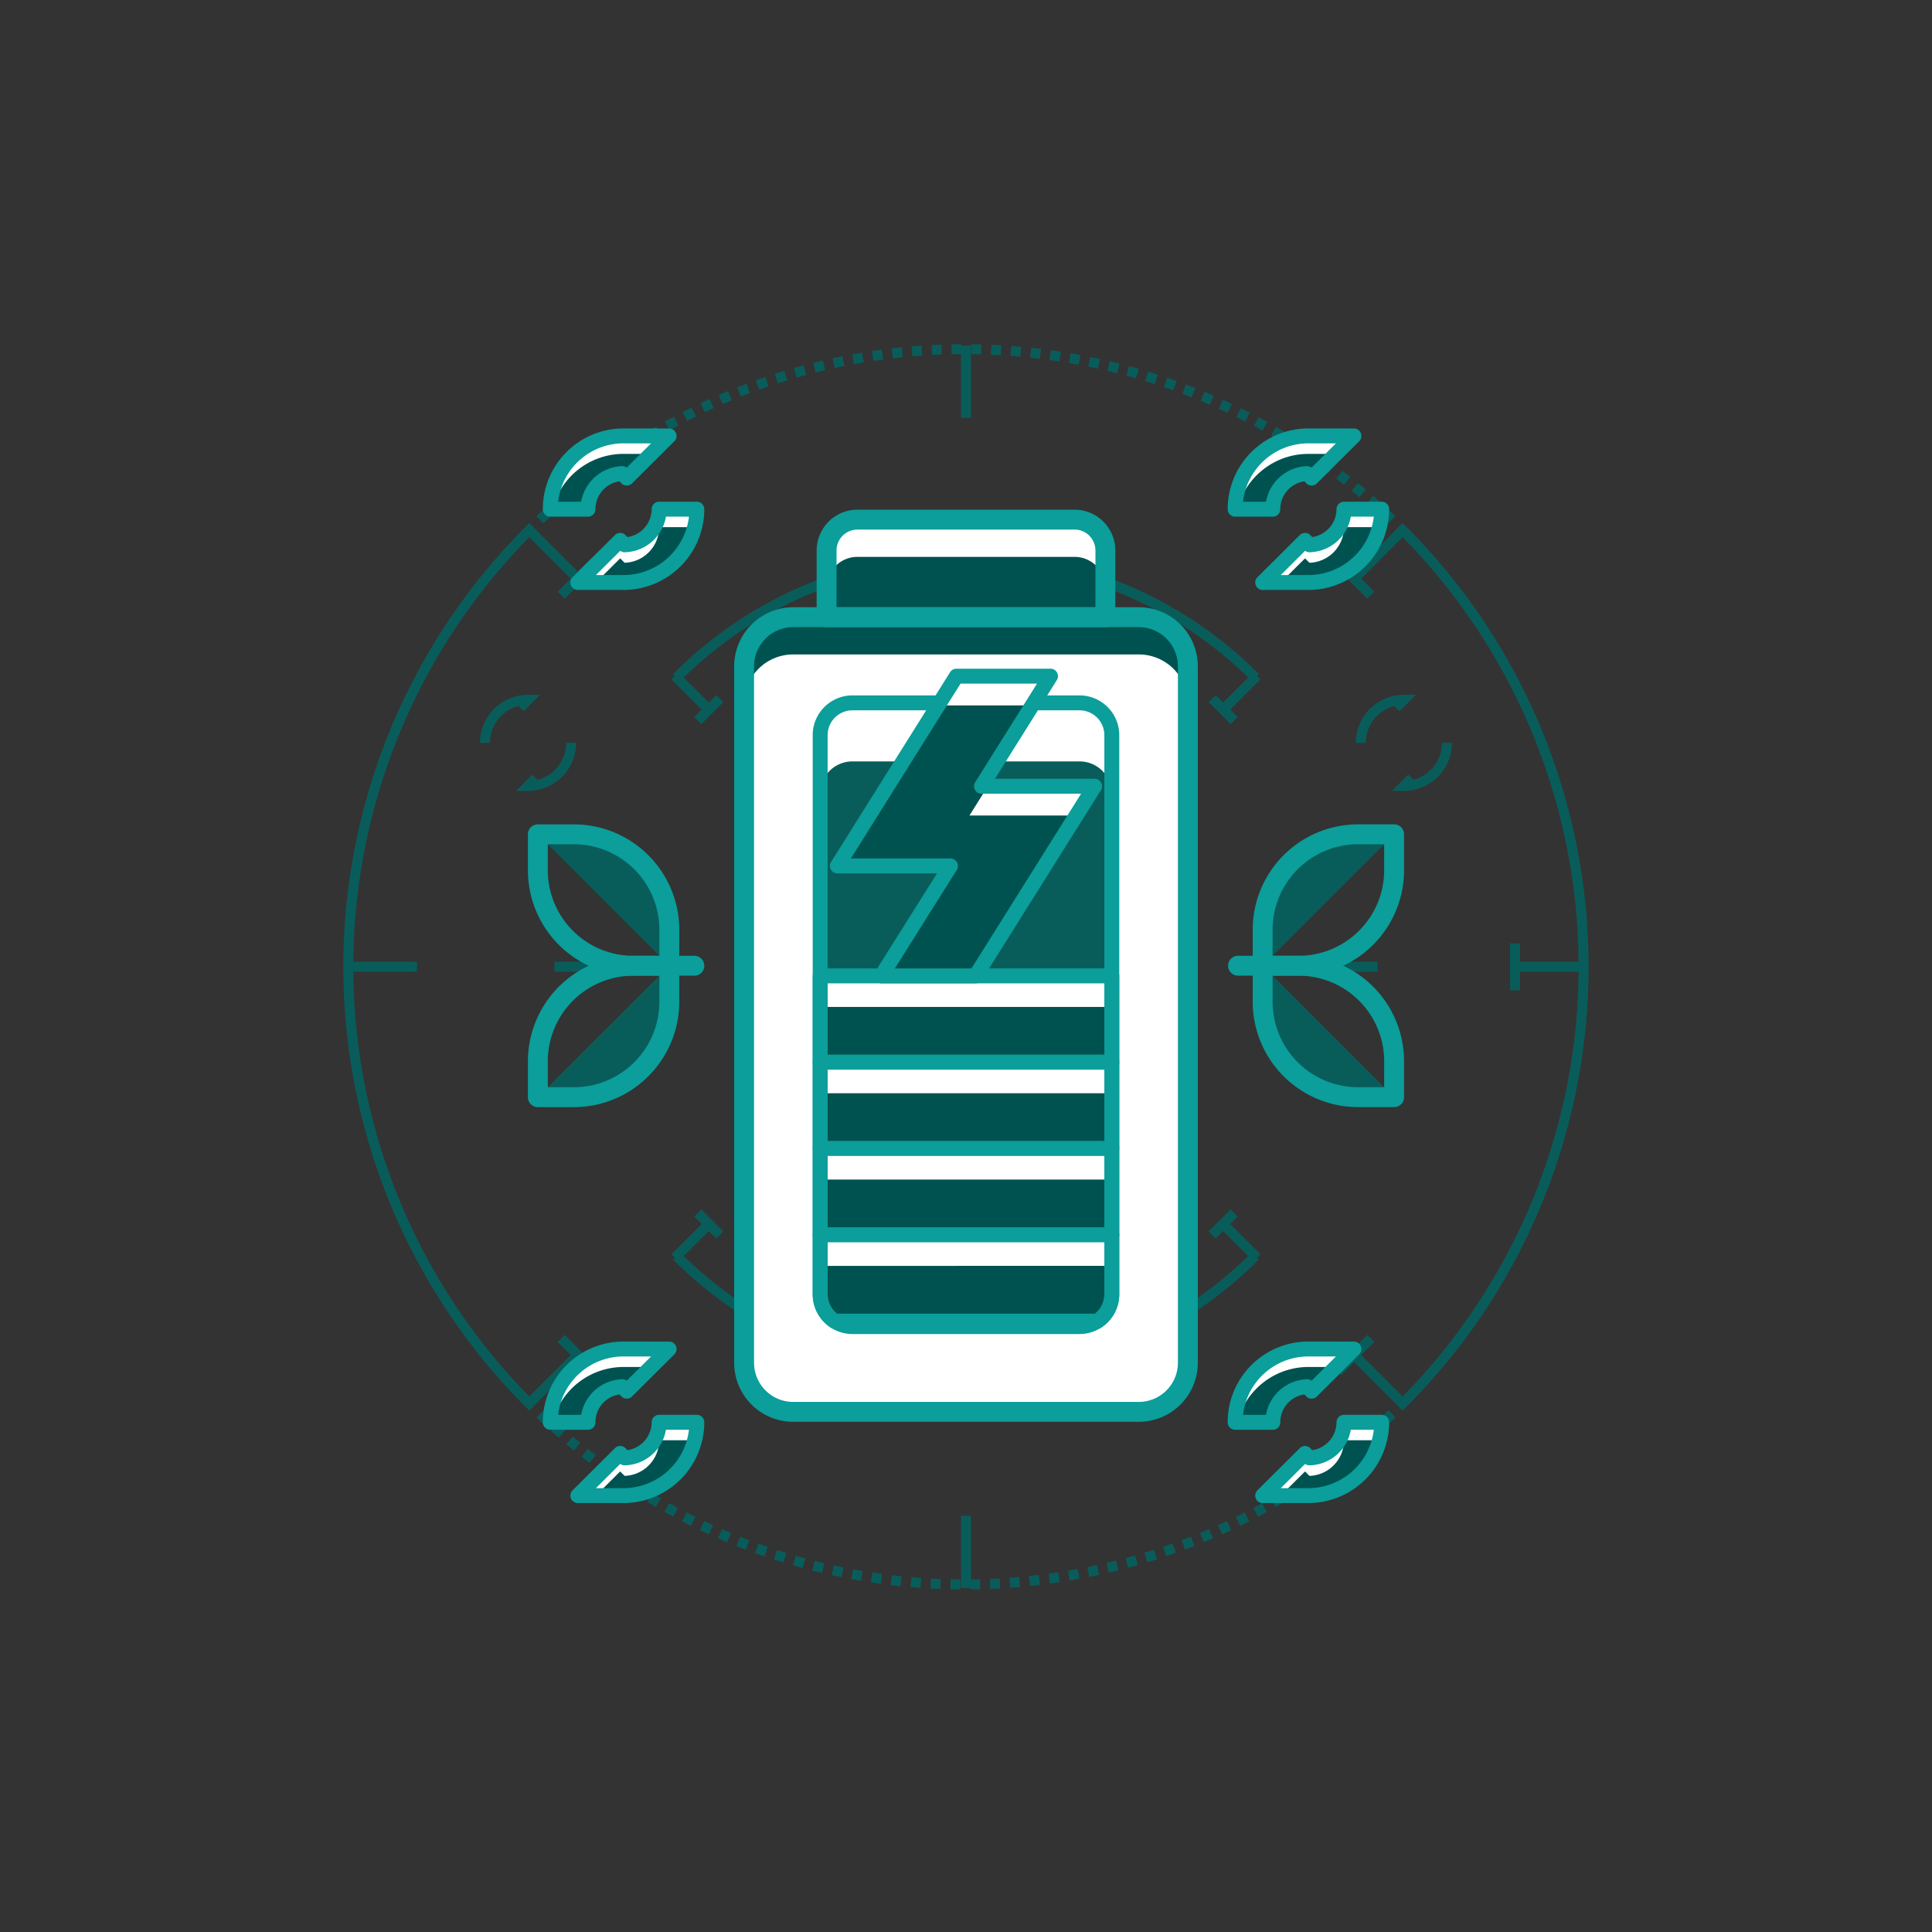 <svg xmlns="http://www.w3.org/2000/svg" width="300" height="300" fill="none"><rect width="100%" height="100%" fill="#333333" stroke="none"/><path fill="#085D5B" d="M149.998 85.815a63.86 63.86 0 0 0-45.47 18.844l1.093 1.092a62.73 62.73 0 0 1 88.753 0l1.093-1.093a63.87 63.87 0 0 0-45.469-18.843m44.376 108.678a62.72 62.72 0 0 1-44.376 18.393 62.73 62.73 0 0 1-44.377-18.392l-1.093 1.093a64.28 64.28 0 0 0 90.939-.002z"/><path fill="#085D5B" d="m104.268 105.488 1.092-1.093 5.25 5.25-1.092 1.092z"/><path fill="#085D5B" d="m107.813 111.347 3.41-3.408 1.092 1.093-3.41 3.408zm81.574 79.26 1.092-1.093 5.247 5.248-1.092 1.092z"/><path fill="#085D5B" d="m187.682 191.22 3.41-3.411 1.091 1.093-3.409 3.41zm-83.414 3.542 5.25-5.248 1.091 1.093-5.25 5.247z"/><path fill="#085D5B" d="m107.812 188.902 1.093-1.092 3.409 3.41-1.093 1.092zm81.575-79.26 5.248-5.247 1.092 1.092-5.249 5.248z"/><path fill="#085D5B" d="m187.683 109.031 1.092-1.092 3.409 3.409-1.092 1.092zM86.1 149.353h7.422v1.545H86.1zm120.376-.001h7.42v1.544h-7.42zm-57.251 57.249h1.545v7.423h-1.545z"/><path fill="#085D5B" d="M147.588 205.829h4.821v1.544h-4.821zm1.638-119.604h1.545v7.423h-1.545z"/><path fill="#085D5B" d="M147.588 92.876h4.82v1.544h-4.82zM82.736 82.859l-1.092-1.093a96.64 96.64 0 0 0-20.967 105.358 96.6 96.6 0 0 0 20.967 31.361l1.092-1.093a95.1 95.1 0 0 1-27.877-67.267 95.1 95.1 0 0 1 27.877-67.266m135.607-1.093-1.092 1.093a95.1 95.1 0 0 1 27.879 67.266 95.1 95.1 0 0 1-27.877 67.267l1.092 1.093a96.64 96.64 0 0 0 28.329-68.36 96.635 96.635 0 0 0-28.331-68.359"/><path fill="#085D5B" d="m82.188 81.226-.552.549 1.093 1.092q.27-.271.543-.54zm47.11-25.592.328 1.509q.746-.162 1.493-.312l-.303-1.515q-.76.152-1.518.318m-3.02.709.378 1.498a88 88 0 0 1 1.482-.361l-.352-1.504q-.756.177-1.508.367m-5.963 1.71.475 1.471q.727-.236 1.456-.457l-.45-1.477q-.742.225-1.481.463m-2.936 1 .521 1.454q.719-.257 1.441-.503l-.498-1.462q-.734.25-1.464.512m-2.904 1.095.568 1.436q.71-.28 1.424-.55l-.545-1.445a96 96 0 0 0-1.447.56m8.808-2.999.426 1.486q.734-.211 1.471-.41l-.403-1.491q-.748.202-1.494.415m21.363-3.574.081 1.543a89 89 0 0 1 1.523-.067l-.055-1.544q-.775.028-1.549.068m-3.092.212.13 1.54a98 98 0 0 1 1.521-.118l-.106-1.54q-.772.052-1.545.118m-6.158.724.231 1.527a95 95 0 0 1 1.509-.215l-.205-1.53a91 91 0 0 0-1.535.218m3.073-.412.181 1.534q.757-.09 1.515-.166l-.155-1.537q-.771.078-1.541.169m-6.131.924.28 1.519q.75-.138 1.503-.264l-.256-1.523q-.765.127-1.527.267M85.58 78.04l1.03 1.15q.57-.51 1.147-1.01l-1.011-1.167q-.586.507-1.166 1.027m4.758-3.999.955 1.214q.601-.474 1.21-.938l-.938-1.227q-.616.471-1.227.951m2.471-1.883.916 1.244q.616-.454 1.239-.897l-.897-1.258q-.631.45-1.258.911m-4.882 3.844.994 1.184q.586-.493 1.179-.976l-.975-1.197q-.602.489-1.198.99M83.3 80.149l1.067 1.117q.554-.528 1.112-1.044l-1.049-1.135q-.568.526-1.129 1.062m12.04-9.792.875 1.272q.63-.435 1.266-.857l-.855-1.286q-.647.43-1.286.87m52.404-16.891.031 1.544q.761-.015 1.524-.018l-.006-1.545q-.774.003-1.549.018M100.566 67l.792 1.325a93 93 0 0 1 1.318-.773l-.771-1.338q-.672.387-1.339.786m8.214-4.383.661 1.397q.69-.327 1.386-.642l-.638-1.407q-.706.32-1.408.652zm-10.855 6.018.835 1.3q.645-.413 1.292-.815l-.812-1.313q-.66.409-1.315.828m8.071-4.646.705 1.374a83 83 0 0 1 1.365-.686l-.683-1.385q-.696.342-1.387.697m-2.74 1.461.75 1.351q.669-.37 1.342-.73l-.728-1.362q-.684.365-1.364.741m8.352-4.114.615 1.417q.7-.304 1.405-.596l-.591-1.426q-.717.296-1.429.605m60.357-3.744q.742.177 1.48.364l.38-1.498a98 98 0 0 0-1.504-.368zm30.58 13.227q.633.42 1.261.85l.874-1.273q-.637-.438-1.281-.864zm-2.56-1.64q.645.399 1.286.81l.833-1.3a90 90 0 0 0-1.308-.823zm-2.615-1.556q.66.378 1.314.768l.79-1.328a96 96 0 0 0-1.336-.779zm-8.128-4.153q.693.313 1.383.637l.658-1.397q-.701-.33-1.405-.648zm2.754 1.297q.683.334 1.361.682l.703-1.376q-.69-.352-1.383-.693zm2.71 1.385q.672.357 1.338.725l.747-1.352q-.677-.374-1.36-.737zm20.84 12.923-1.048 1.134q.559.516 1.111 1.043l1.066-1.117q-.56-.535-1.129-1.06m-3.317-.897q.575.499 1.144 1.008l1.03-1.15q-.579-.519-1.163-1.025zm-2.336-1.96q.591.48 1.176.97l.992-1.183q-.594-.497-1.195-.986zm-4.84-3.678q.618.44 1.233.89l.914-1.244q-.624-.457-1.252-.904zm-54.229-17.542q.762.01 1.524.03l.043-1.542q-.774-.022-1.548-.032zm56.679 19.343q.603.459 1.202.928l.955-1.214a99 99 0 0 0-1.223-.944zM162.98 55.91a90 90 0 0 1 1.507.222l.237-1.527a97 97 0 0 0-1.533-.225zm-3.027-.37q.758.08 1.515.174l.187-1.534q-.768-.093-1.538-.176zm-3.037-.276q.76.057 1.52.126l.14-1.539a95 95 0 0 0-1.544-.127zm-3.044-.182q.762.035 1.523.08l.092-1.542a91 91 0 0 0-1.547-.08zm12.12 1.294q.751.129 1.5.268l.285-1.517a99 99 0 0 0-1.524-.274zm8.927 1.964q.735.2 1.467.41l.428-1.484a91 91 0 0 0-1.492-.416zm5.827 1.777q.721.245 1.439.501l.52-1.454a100 100 0 0 0-1.461-.51zm2.869 1.026q.711.27 1.421.548l.566-1.437q-.72-.284-1.444-.556zm-5.768-1.961q.729.222 1.453.456l.475-1.47a96 96 0 0 0-1.477-.463zm8.6 3.08q.703.29 1.402.592l.614-1.418q-.712-.307-1.426-.603zm-17.459-5.326q.747.153 1.492.317l.331-1.51a103 103 0 0 0-1.514-.32zm48.813 24.29-1.084 1.1q.273.269.544.54l1.092-1.092zm-.54 136.156-.544.539 1.084 1.101q.278-.273.552-.548zm-88.117 27.197q.757.167 1.515.32l.308-1.513a94 94 0 0 1-1.491-.315zm-6.002-1.523q.744.214 1.491.418l.404-1.492a84 84 0 0 1-1.467-.41zm-8.785-3.003q.721.286 1.444.559l.546-1.444q-.712-.27-1.419-.551zm5.825 2.098q.736.237 1.476.464l.453-1.476a94 94 0 0 1-1.454-.459zm-2.929-1.002q.728.263 1.46.512l.5-1.461q-.72-.246-1.437-.504zm8.878 2.718a100 100 0 0 0 1.504.368l.355-1.503q-.74-.176-1.479-.362zm15.255 2.58q.773.067 1.545.122l.108-1.541a96 96 0 0 1-1.519-.119zm3.091.218q.774.042 1.548.071l.059-1.544a86 86 0 0 1-1.523-.07zm-9.243-.954q.766.117 1.534.221l.208-1.53a86 86 0 0 1-1.508-.218zm3.07.418q.77.093 1.54.171l.158-1.536a96 96 0 0 1-1.514-.168zm-6.124-.934q.762.142 1.525.27l.258-1.522a94 94 0 0 1-1.5-.267zm-41.851-18.994q.608.478 1.22.946l.937-1.228a88 88 0 0 1-1.201-.932zm57.245 20.58q.774.018 1.549.022l.009-1.545a97 97 0 0 1-1.525-.02zm-36.074-7.916q.71.309 1.424.606l.593-1.426a97 97 0 0 1-1.401-.596zm-18.714-10.791q.623.459 1.251.906l.897-1.256q-.619-.442-1.23-.893zm-4.853-3.823q.591.498 1.19.984l.975-1.198a89 89 0 0 1-1.171-.969zm-2.336-2.026q.578.517 1.162 1.024l1.012-1.167q-.575-.5-1.144-1.008zm-2.272-2.101q.56.536 1.129 1.059l1.048-1.133q-.558-.518-1.111-1.043zm11.977 9.744q.638.44 1.28.867l.856-1.286q-.631-.42-1.259-.853zm2.574 1.713q.65.418 1.306.825l.815-1.312q-.645-.4-1.286-.812zm8.033 4.634q.689.354 1.381.696l.685-1.384a102 102 0 0 1-1.36-.686zm2.774 1.37q.7.332 1.403.65l.639-1.405q-.691-.315-1.381-.641zm-5.502-2.828q.677.375 1.358.74l.729-1.363a91 91 0 0 1-1.336-.728zm-2.677-1.546q.663.397 1.332.783l.772-1.337q-.659-.381-1.313-.771zm68.332 10.136.306 1.514a117 117 0 0 0 1.518-.319l-.33-1.509a94 94 0 0 1-1.494.314m28.464-10.679.768 1.34q.674-.385 1.341-.782l-.789-1.328q-.657.39-1.32.77m5.202-3.207.853 1.287q.646-.429 1.288-.868l-.873-1.274q-.632.434-1.268.855m-2.575 1.645.811 1.315q.66-.407 1.315-.826l-.832-1.301q-.645.411-1.294.812m-10.787 5.723.633 1.409q.708-.32 1.411-.649l-.657-1.398q-.691.325-1.388.638zm5.485-2.685.724 1.364q.685-.363 1.365-.738l-.745-1.353q-.67.369-1.343.727zm-2.721 1.386.679 1.388q.698-.342 1.389-.694l-.702-1.376q-.68.348-1.366.682m23.718-16.547q-.553.528-1.111 1.044l1.048 1.135q.568-.526 1.129-1.061zm-3.387 3.082 1.012 1.167q.585-.509 1.166-1.028l-1.03-1.151q-.571.512-1.148 1.012m-4.748 3.856.934 1.23q.618-.47 1.23-.951l-.955-1.214q-.602.473-1.209.935m-2.464 1.81.894 1.26a98 98 0 0 0 1.259-.91l-.914-1.245q-.617.453-1.239.895m4.869-3.699.973 1.199q.602-.489 1.199-.99l-.993-1.184q-.587.494-1.179.975m-38.075 18.663.354 1.505q.754-.178 1.507-.367l-.378-1.498q-.74.186-1.482.36zm14.518-4.658.588 1.428q.718-.296 1.431-.602l-.611-1.419q-.702.303-1.407.593zm-26.545 6.692.162 1.537a99 99 0 0 0 1.54-.174l-.185-1.533q-.758.092-1.517.17m-6.084.446.065 1.543q.774-.033 1.548-.076l-.09-1.543q-.76.043-1.523.076m3.046-.176.112 1.541q.772-.056 1.545-.125l-.137-1.539q-.76.067-1.52.123m9.084-1.096.257 1.524q.765-.13 1.527-.271l-.282-1.519q-.75.139-1.502.266m-3.016.461.209 1.53q.768-.105 1.534-.222l-.233-1.527q-.754.115-1.51.219m-12.163.89.016 1.544a89 89 0 0 0 1.549-.028l-.04-1.544q-.763.02-1.525.028m29.962-5.075.495 1.464q.734-.249 1.465-.51l-.518-1.454q-.72.255-1.442.5m2.876-1.025.541 1.447q.726-.272 1.448-.556l-.564-1.438q-.711.28-1.425.547m-8.717 2.797.401 1.492q.749-.202 1.494-.415l-.425-1.485q-.734.21-1.47.408m2.934-.839.448 1.478q.742-.224 1.481-.462l-.472-1.47q-.727.233-1.457.454m-94.983-23.731-1.093 1.093.552.548 1.084-1.101a60 60 0 0 1-.544-.539z"/><path fill="#085D5B" d="m81.247 217.785 7.924-7.924 1.092 1.092-7.924 7.924z"/><path fill="#085D5B" d="m86.596 208.381 1.093-1.092 5.144 5.146-1.092 1.092zM209.735 89.297l7.921-7.922 1.093 1.092-7.922 7.921z"/><path fill="#085D5B" d="m207.162 87.814 1.092-1.092 5.146 5.147-1.092 1.092zm2.573 123.139 1.092-1.092 7.922 7.924-1.092 1.093z"/><path fill="#085D5B" d="m207.162 212.435 5.147-5.147 1.092 1.092-5.147 5.147zM81.246 82.467l1.092-1.093 7.922 7.922-1.092 1.092z"/><path fill="#085D5B" d="m86.596 91.869 5.144-5.147 1.092 1.092-5.143 5.146zm62.631 143.509h1.544v11.203h-1.544zm-.002-181.71h1.544V64.87h-1.544zm86.024 95.685h11.206v1.545h-11.206z"/><path fill="#085D5B" d="M234.477 146.485h1.544v7.279h-1.544zm-180.936 2.867h11.205v1.545H53.541z"/><path fill="#fff" d="M166.853 80.687h-33.71a4.79 4.79 0 0 0-4.79 4.789v10.36h43.29v-10.36a4.79 4.79 0 0 0-4.79-4.79"/><path fill="#005250" d="M166.853 86.47h-33.71a4.79 4.79 0 0 0-4.79 4.79v10.361h43.29v-10.36a4.787 4.787 0 0 0-4.79-4.79"/><path fill="#005250" d="M123.169 95.836h53.659a7.623 7.623 0 0 1 7.624 7.624v108.151a7.63 7.63 0 0 1-7.624 7.624h-53.659a7.623 7.623 0 0 1-7.624-7.624v-108.15a7.624 7.624 0 0 1 7.624-7.624z"/><path fill="#fff" d="M123.169 101.621h53.659a7.624 7.624 0 0 1 7.624 7.624v102.366a7.63 7.63 0 0 1-7.624 7.624h-53.659a7.623 7.623 0 0 1-7.624-7.624V109.245a7.623 7.623 0 0 1 7.624-7.624"/><path fill="#0B9E9A" d="M166.853 79.141h-33.71a6.34 6.34 0 0 0-6.334 6.335v10.36a1.543 1.543 0 0 0 1.544 1.545h43.29a1.547 1.547 0 0 0 1.545-1.544V85.476a6.34 6.34 0 0 0-6.334-6.334zm3.246 15.151h-40.201v-8.816a3.25 3.25 0 0 1 3.245-3.245h33.71a3.247 3.247 0 0 1 3.246 3.245z"/><path fill="#0B9E9A" d="M176.828 94.292h-53.66a9.18 9.18 0 0 0-9.168 9.169v108.15a9.174 9.174 0 0 0 9.168 9.168h53.66a9.174 9.174 0 0 0 9.168-9.168v-108.15a9.176 9.176 0 0 0-9.168-9.169m6.078 117.319a6.086 6.086 0 0 1-6.079 6.079h-53.659a6.086 6.086 0 0 1-6.08-6.079v-108.15a6.09 6.09 0 0 1 6.08-6.08h53.659a6.087 6.087 0 0 1 6.079 6.08z"/><path fill="#085D5B" d="M132.364 118.23h35.266a5.01 5.01 0 0 1 5.011 5.011v77.738a5.01 5.01 0 0 1-5.011 5.011h-35.265a5.01 5.01 0 0 1-5.011-5.011V123.24a5.01 5.01 0 0 1 5.01-5.01"/><path fill="#fff" d="M127.354 151.534h45.287v13.403h-45.287z"/><path fill="#005250" d="M127.354 156.356h45.287v8.581h-45.287z"/><path fill="#0B9E9A" d="M172.641 150.375h-45.287a1.16 1.16 0 0 0-1.158 1.159v13.403a1.16 1.16 0 0 0 1.158 1.158h45.287a1.16 1.16 0 0 0 1.159-1.158v-13.403a1.156 1.156 0 0 0-1.159-1.158zm-1.158 13.403h-42.97v-11.086h42.97z"/><path fill="#fff" d="M127.354 164.937h45.287v13.402h-45.287z"/><path fill="#005250" d="M127.354 169.759h45.287v8.58h-45.287z"/><path fill="#0B9E9A" d="M172.641 163.778h-45.287a1.156 1.156 0 0 0-1.158 1.159v13.402a1.16 1.16 0 0 0 1.158 1.159h45.287a1.16 1.16 0 0 0 1.159-1.159v-13.402c0-.308-.122-.602-.34-.819a1.16 1.16 0 0 0-.819-.34m-1.158 13.403h-42.97v-11.086h42.97z"/><path fill="#fff" d="M127.354 178.339h45.287v13.403h-45.287z"/><path fill="#005250" d="M127.354 183.162h45.287v8.58h-45.287z"/><path fill="#0B9E9A" d="M172.641 177.181h-45.287a1.16 1.16 0 0 0-1.158 1.158v13.403a1.16 1.16 0 0 0 1.158 1.159h45.287c.307 0 .602-.122.819-.34.218-.217.34-.512.34-.819v-13.403a1.157 1.157 0 0 0-1.159-1.158m-1.158 13.403h-42.97v-11.086h42.97z"/><path fill="#fff" d="M127.354 191.742v9.238a5 5 0 0 0 2.228 4.165h40.833a5 5 0 0 0 2.226-4.166v-9.237z"/><path fill="#005250" d="M127.354 196.564v4.415a5 5 0 0 0 2.228 4.166h40.833a5 5 0 0 0 2.226-4.166v-4.415z"/><path fill="#0B9E9A" d="M172.641 190.584h-45.287a1.16 1.16 0 0 0-1.158 1.158v9.238a6.156 6.156 0 0 0 2.742 5.128c.191.127.415.195.644.195h40.833c.229 0 .454-.068.644-.196a6.16 6.16 0 0 0 2.741-5.127v-9.238a1.156 1.156 0 0 0-1.159-1.158m-1.158 10.396a3.86 3.86 0 0 1-1.446 3.006h-40.078a3.85 3.85 0 0 1-1.446-3.006v-8.079h42.97z"/><path fill="#0B9E9A" d="M167.63 107.981h-35.265a6.173 6.173 0 0 0-6.169 6.17v86.828a6.175 6.175 0 0 0 6.17 6.17h35.264a6.177 6.177 0 0 0 6.17-6.17v-86.828a6.177 6.177 0 0 0-6.17-6.17m3.853 92.998a3.856 3.856 0 0 1-3.853 3.852h-35.265a3.855 3.855 0 0 1-3.852-3.852v-86.828a3.855 3.855 0 0 1 3.852-3.853h35.265a3.856 3.856 0 0 1 3.853 3.853z"/><path fill="#085D5B" d="M83.52 170.37h5.594a14.82 14.82 0 0 0 14.82-14.815v-5.594zM89.114 129.55h-5.595l20.415 20.411v-5.603a14.83 14.83 0 0 0-4.343-10.474 14.8 14.8 0 0 0-10.477-4.334"/><path fill="#0B9E9A" d="M103.934 148.419h-5.599a16.38 16.38 0 0 0-16.36 16.37v5.584a1.544 1.544 0 0 0 1.544 1.545h5.594a16.382 16.382 0 0 0 16.364-16.36v-5.594a1.545 1.545 0 0 0-1.543-1.545m-1.545 7.139a13.29 13.29 0 0 1-13.275 13.27h-4.05v-4.039a13.29 13.29 0 0 1 13.27-13.281h4.055z"/><path fill="#0B9E9A" d="M89.114 128.007h-5.595a1.547 1.547 0 0 0-1.544 1.544v5.59a16.38 16.38 0 0 0 16.36 16.367h5.599c.409 0 .802-.163 1.092-.452.289-.29.452-.683.452-1.092v-5.604a16.376 16.376 0 0 0-16.365-16.353m13.275 20.412h-4.055a13.29 13.29 0 0 1-13.27-13.278v-4.045h4.05a13.286 13.286 0 0 1 13.275 13.264z"/><path fill="#0B9E9A" d="M107.822 148.419h-3.888a1.546 1.546 0 0 0 0 3.089h3.888a1.547 1.547 0 0 0 1.544-1.544 1.543 1.543 0 0 0-1.544-1.545"/><path fill="#085D5B" d="M210.883 129.551a14.823 14.823 0 0 0-14.82 14.815v5.594l20.414-20.408zM196.063 149.96v5.603a14.8 14.8 0 0 0 4.343 10.475 14.8 14.8 0 0 0 10.477 4.334h5.593z"/><path fill="#0B9E9A" d="M216.476 128.004h-5.593a16.38 16.38 0 0 0-16.365 16.359v5.595a1.55 1.55 0 0 0 .452 1.092 1.55 1.55 0 0 0 1.093.452h5.599a16.38 16.38 0 0 0 16.359-16.37v-5.584c0-.409-.163-.802-.452-1.092a1.55 1.55 0 0 0-1.093-.452m-1.544 7.128a13.293 13.293 0 0 1-13.27 13.281h-4.055v-4.05a13.284 13.284 0 0 1 13.276-13.27h4.049z"/><path fill="#0B9E9A" d="M201.662 148.413h-5.599a1.54 1.54 0 0 0-1.092.453 1.53 1.53 0 0 0-.453 1.092v5.603a16.38 16.38 0 0 0 16.365 16.354h5.593a1.54 1.54 0 0 0 1.093-.453 1.535 1.535 0 0 0 .452-1.092v-5.59a16.38 16.38 0 0 0-16.359-16.367m13.27 20.412h-4.049a13.288 13.288 0 0 1-13.276-13.264v-4.059h4.055a13.29 13.29 0 0 1 13.27 13.278z"/><path fill="#0B9E9A" d="M196.063 148.413h-3.888a1.546 1.546 0 0 0 0 3.089h3.888a1.542 1.542 0 0 0 1.092-2.636 1.54 1.54 0 0 0-1.092-.453"/><path fill="#fff" d="m152.406 122.087 10.716-17.093h-14.611l-18.482 29.47h17.559l-10.732 17.07h14.632l18.479-29.447z"/><path fill="#005250" d="m150.537 126.631 2.847-4.544h-.978l7.868-12.549h-13.632l-15.633 24.926h16.579l-2.856 4.544h.987l-7.875 12.526h13.644l15.627-24.903z"/><path fill="#0B9E9A" d="M170.981 121.526a1.16 1.16 0 0 0-1.013-.598h-15.469l9.604-15.319a1.158 1.158 0 0 0-.982-1.773h-14.61a1.16 1.16 0 0 0-.981.543l-18.483 29.47a1.154 1.154 0 0 0 .394 1.613c.178.105.381.161.588.161h15.463l-9.617 15.295a1.158 1.158 0 0 0 .981 1.774h14.632a1.16 1.16 0 0 0 .982-.542l18.478-29.448a1.16 1.16 0 0 0 .033-1.176m-20.133 28.85h-11.895l9.616-15.295a1.161 1.161 0 0 0-.981-1.776h-15.465l17.029-27.152h11.877l-9.604 15.318a1.15 1.15 0 0 0-.032 1.176 1.16 1.16 0 0 0 1.013.598h15.466z"/><path fill="#085D5B" d="M81.991 107.893h-.007a7.45 7.45 0 0 0-5.27 2.19 7.45 7.45 0 0 0-2.177 5.275h1.545a5.92 5.92 0 0 1 4.41-5.73l.81.813 2.556-2.546zm5.92 7.461a5.93 5.93 0 0 1-4.43 5.73l-.808-.809-2.552 2.543h1.87a7.475 7.475 0 0 0 7.465-7.464zm130.084-7.461h-.008a7.45 7.45 0 0 0-5.27 2.19 7.47 7.47 0 0 0-2.177 5.275h1.545a5.92 5.92 0 0 1 4.411-5.73l.81.813 2.555-2.546zm5.92 7.461a5.929 5.929 0 0 1-4.43 5.73l-.808-.809-2.552 2.543h1.869a7.473 7.473 0 0 0 7.465-7.464z"/><path fill="#fff" d="M96.822 209.47h-.012a11.38 11.38 0 0 0-8.04 3.34 11.36 11.36 0 0 0-3.322 8.045h5.855a5.517 5.517 0 0 1 5.331-5.525l.694.695 6.569-6.548zm5.526 11.38a5.537 5.537 0 0 1-5.359 5.528l-.688-.688-6.572 6.546h7.09a11.397 11.397 0 0 0 11.385-11.386z"/><path fill="#005250" d="M96.822 212.264h-.012a11.385 11.385 0 0 0-11.02 8.591h5.514a5.517 5.517 0 0 1 5.33-5.525l.694.695 3.768-3.756zm5.526 11.38a5.533 5.533 0 0 1-5.359 5.528l-.688-.688-3.767 3.752h4.285a11.404 11.404 0 0 0 11.037-8.592z"/><path fill="#0B9E9A" d="M104.968 209.036a1.16 1.16 0 0 0-1.07-.717l-7.088-.007a12.53 12.53 0 0 0-11.571 7.746 12.5 12.5 0 0 0-.95 4.797 1.16 1.16 0 0 0 1.159 1.158h5.855a1.16 1.16 0 0 0 1.159-1.158 4.36 4.36 0 0 1 3.732-4.327l.313.315a1.16 1.16 0 0 0 1.638.002l6.57-6.547a1.16 1.16 0 0 0 .253-1.262m-7.647 5.36a1.14 1.14 0 0 0-.723-.225 6.68 6.68 0 0 0-6.354 5.526H86.67a10.216 10.216 0 0 1 10.15-9.068l4.275.004zm10.883 5.296h-5.856a1.16 1.16 0 0 0-1.158 1.158 4.41 4.41 0 0 1-3.761 4.329l-.309-.308a1.157 1.157 0 0 0-1.636-.002l-6.572 6.546a1.16 1.16 0 0 0-.254 1.263 1.16 1.16 0 0 0 1.071.717h7.09a12.56 12.56 0 0 0 12.544-12.545 1.156 1.156 0 0 0-1.159-1.158m-11.385 11.386h-4.285l3.776-3.762c.208.15.459.227.714.22a6.65 6.65 0 0 0 6.385-5.527h3.572a10.246 10.246 0 0 1-10.162 9.069"/><path fill="#fff" d="M203.166 209.47h-.013a11.38 11.38 0 0 0-10.5 7.032c-.57 1.38-.863 2.86-.861 4.353h5.856a5.515 5.515 0 0 1 5.33-5.525l.694.695 6.569-6.548zm5.527 11.38a5.54 5.54 0 0 1-5.36 5.528l-.688-.688-6.572 6.546h7.09a11.4 11.4 0 0 0 11.385-11.386z"/><path fill="#005250" d="M203.166 212.264h-.013a11.38 11.38 0 0 0-11.018 8.591h5.513a5.515 5.515 0 0 1 5.33-5.525l.694.695 3.769-3.756zm5.527 11.38a5.538 5.538 0 0 1-5.36 5.528l-.688-.688-3.767 3.752h4.284a11.405 11.405 0 0 0 11.039-8.592z"/><path fill="#0B9E9A" d="M211.312 209.036a1.16 1.16 0 0 0-1.07-.717l-7.089-.007a12.53 12.53 0 0 0-12.52 12.543 1.16 1.16 0 0 0 1.158 1.158h5.857a1.16 1.16 0 0 0 1.158-1.158 4.36 4.36 0 0 1 3.732-4.327l.314.315a1.16 1.16 0 0 0 1.638.002l6.569-6.547a1.16 1.16 0 0 0 .253-1.262m-7.647 5.36a1.14 1.14 0 0 0-.723-.225 6.68 6.68 0 0 0-6.354 5.526h-3.574a10.215 10.215 0 0 1 10.151-9.068l4.276.004zm10.883 5.296h-5.855a1.16 1.16 0 0 0-1.159 1.158 4.405 4.405 0 0 1-3.761 4.329l-.309-.308a1.157 1.157 0 0 0-1.637-.002l-6.572 6.546a1.17 1.17 0 0 0-.253 1.263 1.16 1.16 0 0 0 1.071.717h7.09a12.56 12.56 0 0 0 12.544-12.545 1.16 1.16 0 0 0-1.159-1.158m-11.386 11.386h-4.284l3.776-3.762c.207.151.458.228.714.22a6.65 6.65 0 0 0 6.385-5.527h3.572a10.243 10.243 0 0 1-10.163 9.069"/><path fill="#fff" d="M96.822 67.686h-.012A11.373 11.373 0 0 0 85.448 79.07h5.855a5.517 5.517 0 0 1 5.331-5.526l.694.695 6.569-6.547zm5.526 11.379a5.534 5.534 0 0 1-5.359 5.527l-.688-.687-6.572 6.547h7.09a11.397 11.397 0 0 0 11.385-11.387z"/><path fill="#005250" d="M96.822 70.479h-.012a11.38 11.38 0 0 0-11.02 8.59h5.514a5.517 5.517 0 0 1 5.33-5.525l.694.696 3.768-3.756zm5.526 11.38a5.534 5.534 0 0 1-5.359 5.528l-.688-.688-3.767 3.753h4.285a11.41 11.41 0 0 0 11.037-8.593z"/><path fill="#0B9E9A" d="M104.968 67.25a1.17 1.17 0 0 0-1.07-.716l-7.088-.007A12.533 12.533 0 0 0 84.29 79.07a1.16 1.16 0 0 0 1.158 1.158h5.855a1.16 1.16 0 0 0 1.159-1.158 4.36 4.36 0 0 1 3.732-4.327l.313.314a1.16 1.16 0 0 0 1.638.003l6.57-6.547a1.16 1.16 0 0 0 .253-1.263m-7.647 5.361a1.16 1.16 0 0 0-.723-.225 6.68 6.68 0 0 0-6.354 5.526H86.67a10.214 10.214 0 0 1 10.15-9.068l4.275.004zm10.883 5.296h-5.856a1.156 1.156 0 0 0-1.158 1.158 4.41 4.41 0 0 1-3.761 4.329l-.309-.308a1.16 1.16 0 0 0-1.636-.001l-6.572 6.546a1.158 1.158 0 0 0 .817 1.98h7.09a12.56 12.56 0 0 0 12.544-12.546 1.16 1.16 0 0 0-1.159-1.158M96.819 89.293h-4.285l3.776-3.762c.208.15.459.227.714.22a6.65 6.65 0 0 0 6.385-5.527h3.572a10.246 10.246 0 0 1-10.162 9.069"/><path fill="#fff" d="M203.166 67.686h-.013a11.37 11.37 0 0 0-11.361 11.384h5.856a5.514 5.514 0 0 1 5.33-5.526l.694.695 6.569-6.547zm5.527 11.379a5.54 5.54 0 0 1-5.36 5.527l-.688-.687-6.572 6.547h7.09a11.4 11.4 0 0 0 11.385-11.387z"/><path fill="#005250" d="M203.166 70.479h-.013a11.38 11.38 0 0 0-11.018 8.59h5.513a5.516 5.516 0 0 1 5.33-5.525l.694.696 3.769-3.756zm5.527 11.38a5.54 5.54 0 0 1-5.36 5.528l-.688-.688-3.767 3.753h4.284a11.41 11.41 0 0 0 11.039-8.593z"/><path fill="#0B9E9A" d="M211.312 67.25a1.16 1.16 0 0 0-1.07-.716l-7.089-.007a12.54 12.54 0 0 0-8.858 3.678 12.529 12.529 0 0 0-3.662 8.865 1.16 1.16 0 0 0 1.158 1.158h5.857a1.16 1.16 0 0 0 1.158-1.158 4.36 4.36 0 0 1 3.732-4.327l.314.314a1.16 1.16 0 0 0 1.638.003l6.569-6.547a1.16 1.16 0 0 0 .253-1.263m-7.647 5.361a1.16 1.16 0 0 0-.723-.225 6.68 6.68 0 0 0-6.354 5.526h-3.574a10.216 10.216 0 0 1 10.151-9.068l4.276.004zm10.883 5.296h-5.855a1.16 1.16 0 0 0-1.159 1.158 4.405 4.405 0 0 1-3.761 4.328l-.309-.307a1.16 1.16 0 0 0-1.637-.001l-6.572 6.546a1.16 1.16 0 0 0 .174 1.784c.19.127.415.195.644.195h7.09a12.56 12.56 0 0 0 12.544-12.545 1.16 1.16 0 0 0-.715-1.07 1.2 1.2 0 0 0-.444-.088m-11.386 11.386h-4.285l3.777-3.762c.207.15.458.228.714.22a6.65 6.65 0 0 0 6.385-5.527h3.572a10.243 10.243 0 0 1-10.163 9.069"/></svg>